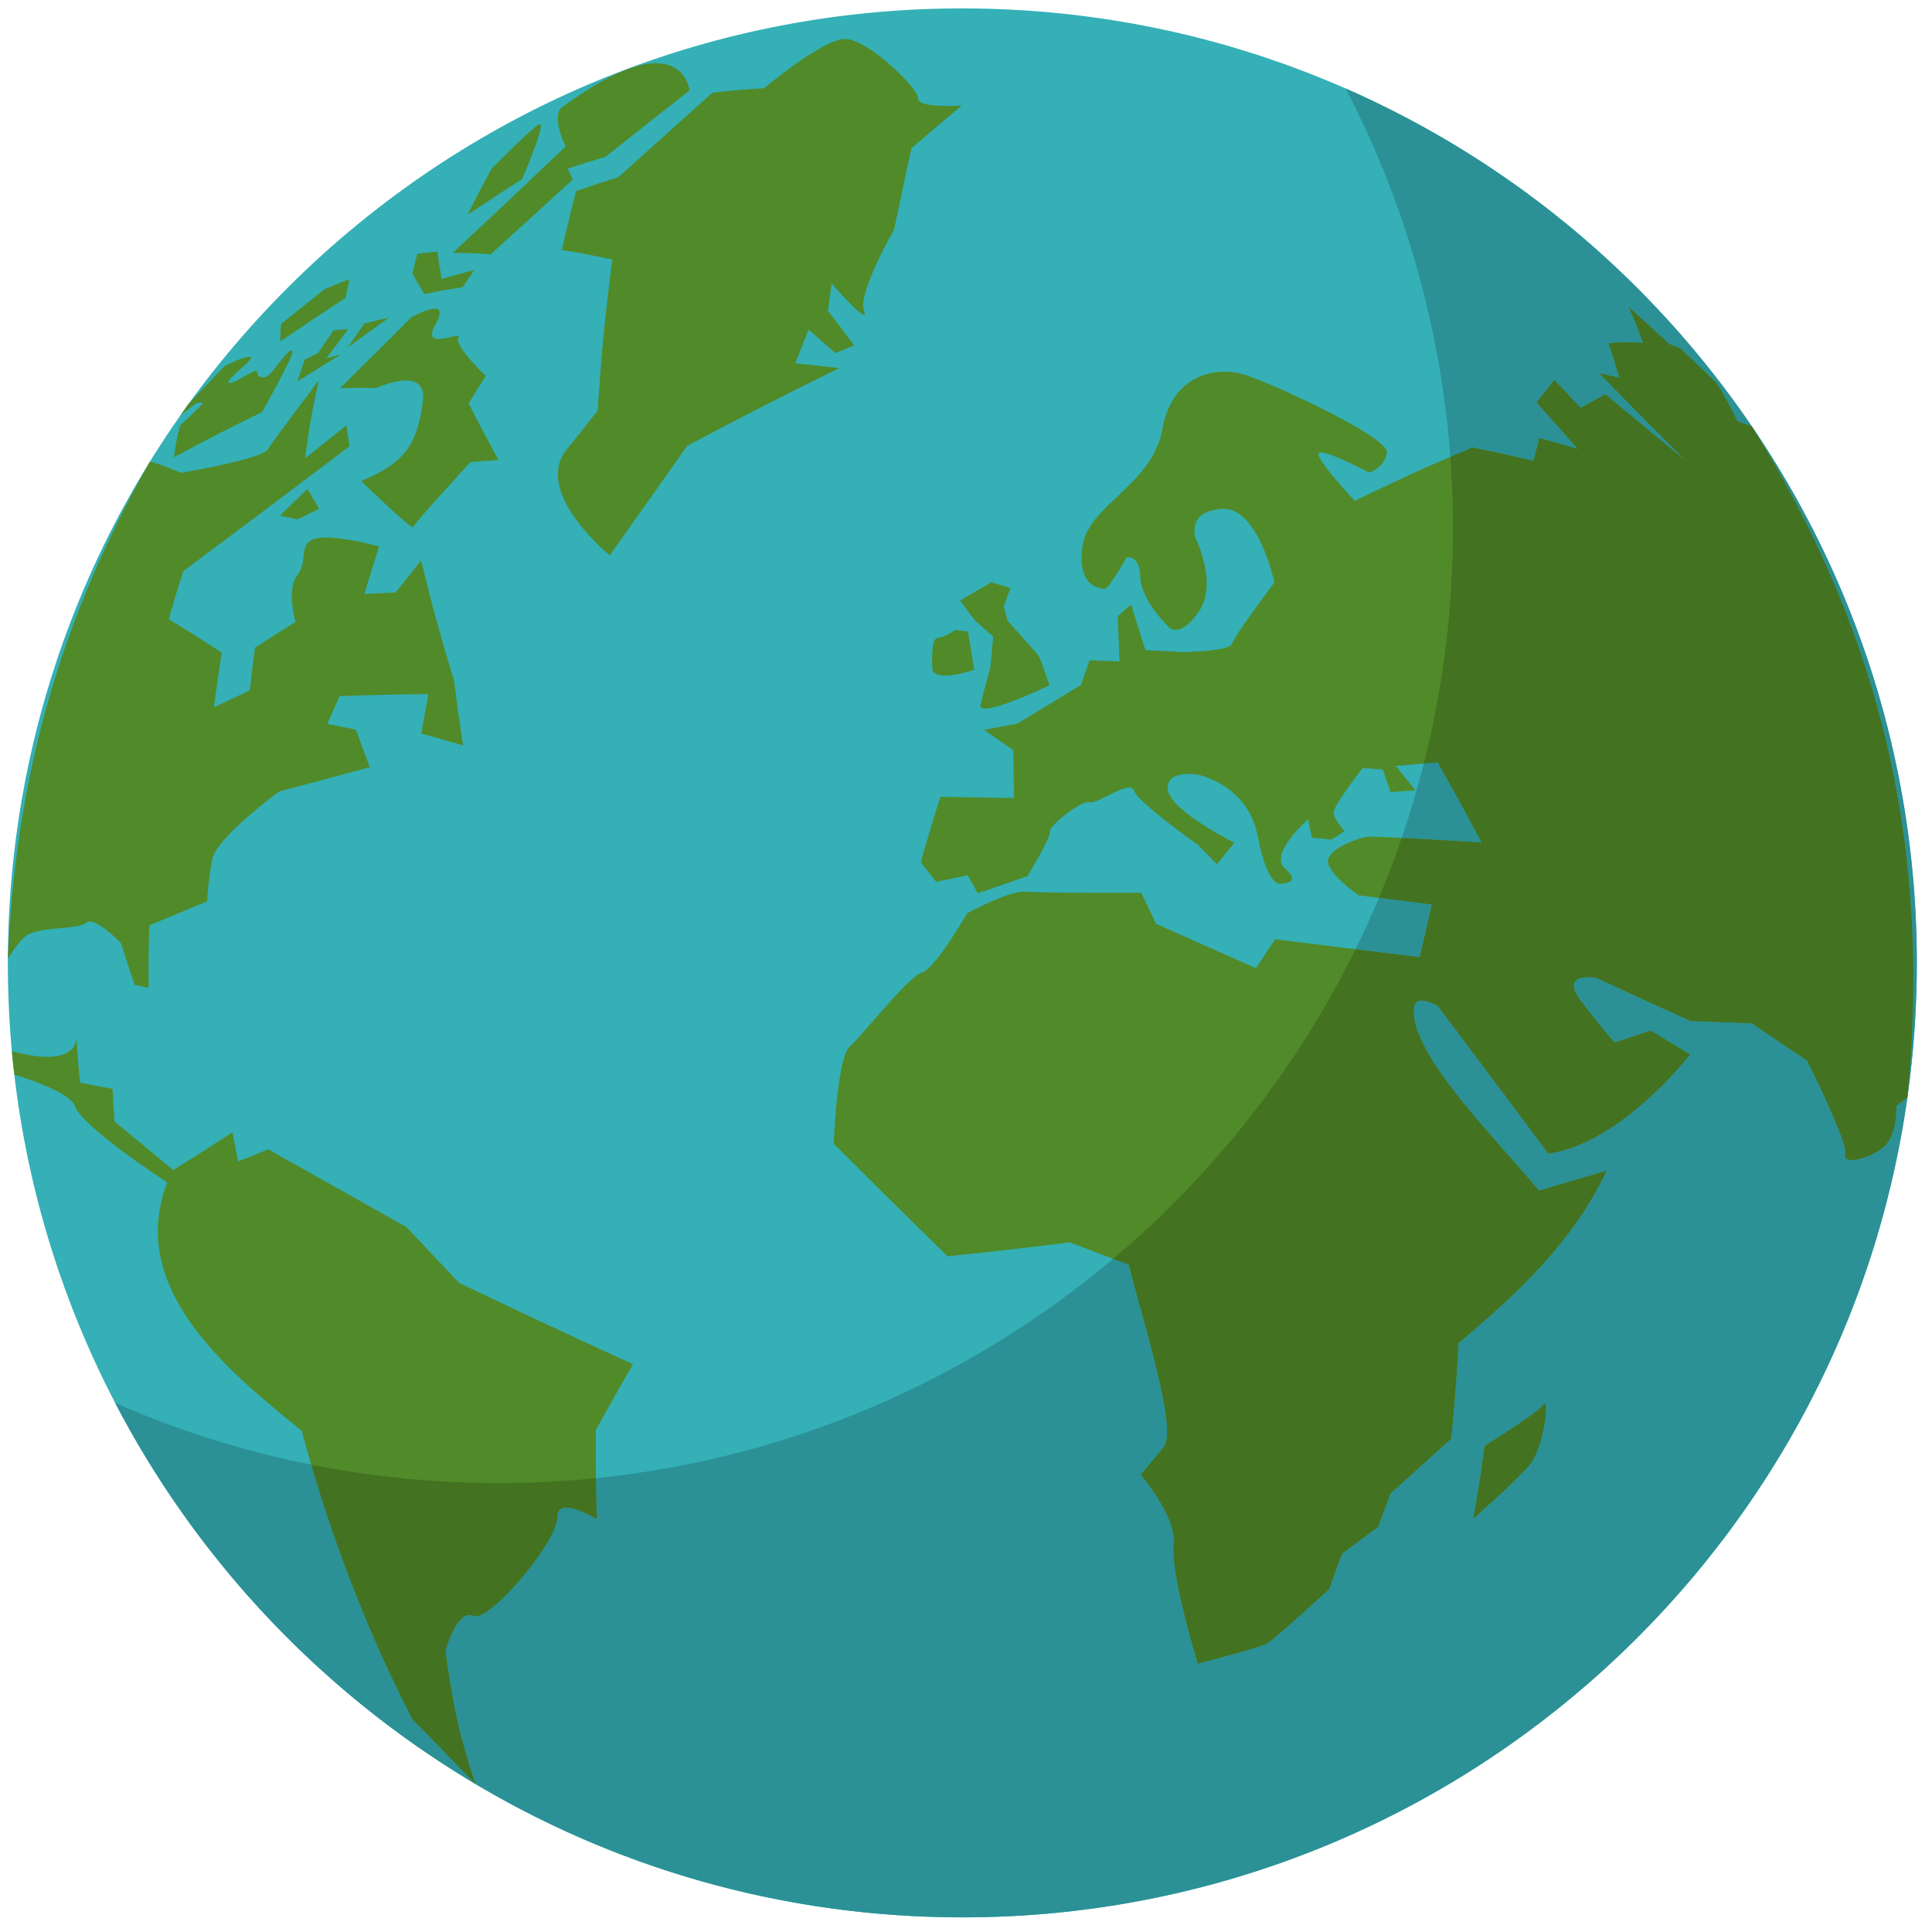 <?xml version="1.0" encoding="UTF-8"?><svg xmlns="http://www.w3.org/2000/svg" xmlns:xlink="http://www.w3.org/1999/xlink" height="341.5" preserveAspectRatio="xMidYMid meet" version="1.0" viewBox="41.9 41.8 342.7 341.5" width="342.7" zoomAndPan="magnify"><g><g id="change1_1"><path d="M 381.887 215.25 C 380.426 308.746 303.441 383.355 209.945 381.891 C 116.453 380.422 41.852 303.441 43.312 209.949 C 44.777 116.453 121.762 41.848 215.25 43.312 C 308.746 44.777 383.355 121.758 381.887 215.25" fill="#34b0b6"/></g><g id="change2_1"><path d="M 43.293 211.812 C 44.457 210.004 45.594 208.594 46.176 208.078 C 48.562 205.965 55.656 206.828 57.152 205.496 C 58.648 204.164 63.367 209.117 63.367 209.117 C 64.285 212.047 64.773 213.531 65.789 216.492 C 66.777 216.711 67.273 216.816 68.266 217.039 C 68.219 212.617 68.242 210.367 68.395 205.938 C 72.422 204.281 74.473 203.426 78.633 201.672 C 78.633 201.672 78.805 197.887 79.586 194.105 C 80.363 190.324 91.367 182.215 91.367 182.215 C 97.73 180.508 100.957 179.637 107.504 177.891 C 106.48 175.191 105.98 173.863 105.023 171.23 C 102.98 170.809 101.965 170.602 99.949 170.203 C 100.812 168.234 101.25 167.254 102.133 165.281 C 108.336 165.07 111.488 164.996 117.898 164.914 C 117.379 167.703 117.121 169.105 116.637 171.914 C 119.566 172.73 121.051 173.152 124.039 174.02 C 123.336 169.391 123.016 167.105 122.438 162.602 C 119.77 153.703 118.582 149.41 116.598 141.219 C 114.789 143.492 113.887 144.625 112.09 146.891 C 109.848 146.996 108.734 147.062 106.523 147.191 C 107.547 143.789 108.07 142.09 109.145 138.723 C 109.145 138.723 101.48 136.605 98.078 137.289 C 94.68 137.973 96.633 141.359 94.648 143.84 C 92.668 146.328 94.309 152.105 94.309 152.105 C 91.426 153.945 89.988 154.863 87.141 156.676 C 86.727 159.688 86.543 161.199 86.219 164.266 C 83.66 165.469 82.391 166.066 79.863 167.254 C 80.348 163.348 80.625 161.41 81.254 157.59 C 77.293 155.008 75.406 153.816 71.832 151.648 C 72.809 148.188 73.328 146.477 74.43 143.09 C 84.289 135.754 94.109 128.375 103.902 120.957 C 103.66 119.449 103.559 118.703 103.359 117.246 C 100.426 119.594 98.953 120.766 96.02 123.098 C 96.773 117.344 97.258 114.57 98.469 109.258 C 98.469 109.258 90.438 119.812 89.379 121.543 C 88.32 123.27 73.977 125.672 73.977 125.672 C 71.914 124.793 70.961 124.434 69.215 123.875 C 68.918 123.797 68.766 123.762 68.48 123.695 C 52.543 151.805 44.723 179.539 43.293 211.812" fill="#518a29"/></g><g id="change2_2"><path d="M 123.348 269.383 C 119.59 265.395 117.711 263.41 113.988 259.473 C 104.008 253.84 99.078 251.055 89.453 245.676 C 87.301 246.562 86.238 246.988 84.133 247.824 C 83.719 245.762 83.52 244.727 83.129 242.652 C 78.773 245.496 76.664 246.844 72.621 249.363 C 68.395 245.84 66.305 244.109 62.203 240.734 C 62.035 238.43 61.973 237.27 61.871 234.941 C 59.543 234.512 58.391 234.301 56.102 233.867 C 55.781 230.691 55.652 229.09 55.457 225.875 C 55.414 227.367 54.266 230.773 44.98 228.52 C 44.637 228.434 44.312 228.336 44.004 228.234 C 44.156 229.91 44.242 230.742 44.434 232.406 C 49.344 233.961 54.469 236.027 55.164 237.953 C 56.426 241.488 69.004 249.855 71.574 251.566 C 64.223 270.406 82.66 285.27 95.402 295.586 C 100.176 313.266 106.676 330.504 115.066 346.781 C 119.578 351.383 121.812 353.68 126.223 358.242 C 123.371 349.582 122.316 344.824 120.898 334.598 C 120.898 334.598 122.988 327.148 125.832 328.434 C 128.68 329.711 140.832 315.164 140.727 311.012 C 140.617 306.855 147.766 311.297 147.766 311.297 C 147.598 305.086 147.559 301.91 147.574 295.477 C 150.09 290.922 151.414 288.59 154.176 283.797 C 143.859 279.082 133.586 274.262 123.348 269.383" fill="#518a29"/></g><g id="change2_3"><path d="M 55.422 225.246 C 55.438 225.5 55.445 225.621 55.457 225.875 C 55.469 225.504 55.422 225.246 55.422 225.246" fill="#518a29"/></g><g id="change2_4"><path d="M 105.945 127.109 C 105.945 127.109 115.078 135.98 115.211 135.289 C 115.352 134.598 125.352 123.773 125.352 123.773 C 127.332 123.613 128.332 123.539 130.34 123.406 C 128.051 119.227 126.984 117.207 125.023 113.355 C 126.234 111.402 126.844 110.43 128.051 108.477 C 128.051 108.477 122.371 103.105 123.219 101.695 C 124.059 100.289 116.254 104.41 119.203 99.215 C 122.148 94.027 114.855 98.09 114.855 98.09 C 109.836 103.129 107.305 105.645 102.242 110.641 C 104.754 110.578 106.035 110.578 108.652 110.621 C 108.652 110.621 117.871 106.371 116.902 113.105 C 115.941 119.84 114.309 123.828 105.945 127.109" fill="#518a29"/></g><g id="change2_5"><path d="M 93.77 104.043 C 93.34 103.445 91.391 106.254 90.117 107.797 C 88.844 109.344 87.496 108.773 87.512 107.773 C 87.527 106.77 83.57 110.008 82.516 109.719 C 81.465 109.426 87.324 105.355 86.32 105.121 C 85.312 104.883 81.727 106.754 81.727 106.754 C 79.18 109.426 77.906 110.758 75.371 113.41 C 74.793 114.215 74.508 114.613 73.938 115.422 C 74.977 114.625 75.496 114.23 76.539 113.438 C 76.539 113.438 78.16 112.898 77.836 113.398 C 77.512 113.891 73.84 117.301 73.84 117.301 C 73.285 119.426 73.07 120.555 72.762 122.914 C 78.863 119.629 81.988 118.02 88.371 114.91 C 88.371 114.91 94.195 104.645 93.77 104.043" fill="#518a29"/></g><g id="change2_6"><path d="M 91.539 133.273 C 93.492 131.391 94.465 130.438 96.422 128.539 C 97.23 129.906 97.656 130.605 98.527 132.035 C 96.973 132.789 96.199 133.168 94.656 133.922 C 93.395 133.652 92.77 133.52 91.539 133.273" fill="#518a29"/></g><g id="change2_7"><path d="M 94.656 109.449 C 95.16 107.883 95.422 107.109 95.965 105.574 C 96.914 105.105 97.391 104.875 98.344 104.41 C 99.43 102.805 99.977 101.996 101.07 100.398 C 102.09 100.301 102.609 100.258 103.656 100.191 C 102.109 102.254 101.336 103.285 99.789 105.355 C 100.824 105.07 101.344 104.934 102.391 104.66 C 99.285 106.566 97.738 107.523 94.656 109.449" fill="#518a29"/></g><g id="change2_8"><path d="M 103.66 103.355 C 104.801 101.684 105.375 100.844 106.52 99.176 C 108.25 98.738 109.125 98.527 110.895 98.137 C 108.004 100.223 106.555 101.27 103.66 103.355" fill="#518a29"/></g><g id="change2_9"><path d="M 91.629 102.363 C 91.629 101.051 91.656 100.434 91.781 99.25 C 94.816 96.816 96.336 95.598 99.375 93.172 C 101.145 92.391 102.051 92.02 103.898 91.316 C 103.598 92.605 103.457 93.27 103.215 94.617 C 98.543 97.676 96.223 99.23 91.629 102.363" fill="#518a29"/></g><g id="change2_10"><path d="M 115.922 86.832 C 117.32 86.641 118.035 86.559 119.48 86.414 C 119.723 88.305 119.879 89.281 120.246 91.305 C 122.535 90.625 123.688 90.305 126.023 89.688 C 125.215 90.895 124.812 91.5 124.004 92.715 C 121.223 93.164 119.855 93.41 117.168 93.965 C 116.254 92.434 115.832 91.699 115.059 90.305 C 115.387 88.898 115.559 88.203 115.922 86.832" fill="#518a29"/></g><g id="change2_11"><path d="M 122.223 86.648 C 124.828 86.668 126.176 86.723 128.938 86.914 C 134.848 81.562 137.77 78.891 143.523 73.609 C 143.129 72.844 142.941 72.461 142.57 71.719 C 145.242 70.836 146.586 70.41 149.305 69.613 C 155.355 64.805 158.348 62.441 164.211 57.848 C 164.211 57.848 162.871 45.223 141.629 60.809 C 139.535 62.344 142.23 67.77 142.23 67.77 C 134.395 75.246 130.371 79.059 122.223 86.648" fill="#518a29"/></g><g id="change2_12"><path d="M 124.812 79.91 C 128.688 77.336 130.629 76.062 134.508 73.559 C 134.508 73.559 139.176 62.812 137.438 63.906 C 135.699 64.996 129.051 71.781 129.051 71.781 C 127.332 74.992 126.484 76.621 124.812 79.91" fill="#518a29"/></g><g id="change2_13"><path d="M 141.57 86.145 C 142.527 81.887 143.031 79.797 144.09 75.691 C 147.066 74.66 148.57 74.172 151.59 73.227 C 158.398 67.121 161.754 64.105 168.254 58.254 C 171.879 57.836 173.715 57.676 177.445 57.449 C 177.445 57.449 187.781 48.746 191.777 48.711 C 195.777 48.676 204.863 57.496 204.766 59.281 C 204.672 61.062 212.48 60.523 212.48 60.523 C 208.98 63.461 207.199 64.98 203.555 68.098 C 202.355 73.781 201.734 76.684 200.473 82.578 C 200.473 82.578 194.008 93.773 195.152 96.895 C 196.297 100.012 189.414 92.086 189.414 92.086 C 189.156 94.016 189.027 94.98 188.77 96.93 C 190.59 99.344 191.527 100.57 193.426 103.062 C 192.094 103.605 191.426 103.875 190.094 104.426 C 188.156 102.734 187.199 101.902 185.32 100.266 C 184.383 102.645 183.906 103.844 182.957 106.25 C 186.039 106.562 187.594 106.73 190.727 107.109 C 180.039 112.367 174.637 115.16 163.816 120.863 C 158.355 128.586 155.59 132.492 150.062 140.312 C 150.062 140.312 136.188 129.051 142.508 121.43 C 143.523 120.207 147.918 114.637 147.918 114.637 C 148.668 103.523 149.188 98.145 150.512 87.84 C 146.832 87.051 145.043 86.711 141.57 86.145" fill="#518a29"/></g><g id="change2_14"><path d="M 380.238 236.469 C 384.504 192.746 375.891 154.777 352.668 117.469 C 351.07 116.77 350.109 116.57 350.109 116.57 C 348.746 113.723 348 112.344 346.383 109.707 C 343.812 107.273 342.527 106.047 339.961 103.586 C 339.215 103.273 338.828 103.121 338.043 102.848 C 335.125 100.191 333.668 98.859 330.758 96.191 C 331.883 98.672 332.395 99.949 333.32 102.617 C 331.039 102.477 329.816 102.488 327.219 102.66 C 328.035 105.074 328.418 106.312 329.148 108.812 C 327.727 108.473 327.004 108.309 325.551 108.004 C 331.621 114.215 334.684 117.309 340.781 123.402 C 335.148 118.773 332.32 116.438 326.676 111.746 C 325 112.637 324.121 113.113 322.293 114.152 C 320.414 112.172 319.477 111.184 317.605 109.191 C 316.41 110.723 315.773 111.523 314.449 113.184 C 317.383 116.492 318.848 118.152 321.785 121.449 C 319.074 120.645 317.711 120.254 314.941 119.488 C 314.543 121.094 314.328 121.906 313.883 123.559 C 309.641 122.551 307.492 122.07 303.137 121.172 C 295.316 124.43 291.102 126.355 282.203 130.641 C 282.203 130.641 274.938 122.922 275.832 122.145 C 276.727 121.367 284.746 125.617 284.746 125.617 C 284.746 125.617 287.527 124.809 287.91 122.086 C 288.293 119.352 267.578 109.82 262.773 108.293 C 257.977 106.754 249.848 107.938 248.082 117.922 C 246.316 127.898 234.91 131.332 233.91 138.75 C 232.918 146.172 237.262 146.207 237.918 146.234 C 238.574 146.266 241.715 140.707 241.715 140.707 C 241.715 140.707 244.07 140.047 244.164 144.184 C 244.258 148.32 249.348 153.16 249.348 153.16 C 249.348 153.16 251.383 155.023 254.648 150.125 C 257.918 145.227 253.957 137.227 253.957 137.227 C 253.957 137.227 252.312 132.441 258.707 132.066 C 265.102 131.688 267.961 145.117 267.961 145.117 C 267.961 145.117 260.801 154.66 260.422 156.016 C 260.039 157.371 251.617 157.465 251.617 157.465 C 249.008 157.324 247.699 157.254 245.07 157.125 C 244.055 153.879 243.547 152.258 242.531 149.031 C 241.59 149.855 241.117 150.27 240.168 151.109 C 240.305 154.301 240.363 155.902 240.484 159.133 C 238.367 159.039 237.305 159.004 235.18 158.918 C 234.566 160.676 234.258 161.555 233.637 163.316 C 229.184 166.008 226.926 167.379 222.371 170.152 C 220.012 170.59 218.824 170.809 216.453 171.262 C 218.527 172.695 219.57 173.418 221.645 174.863 C 221.699 178.254 221.73 179.949 221.781 183.363 C 216.574 183.266 213.938 183.219 208.703 183.145 C 208.703 183.145 205.297 193.98 205.281 194.816 C 206.359 196.18 206.902 196.863 207.984 198.23 C 210.203 197.758 211.32 197.52 213.547 197.051 C 214.27 198.328 214.625 198.965 215.348 200.246 C 218.879 199.031 220.637 198.43 224.133 197.23 C 224.133 197.23 228.328 190.387 228.113 189.336 C 227.895 188.289 233.832 183.645 235.184 184.098 C 235.766 184.289 237.176 183.551 238.652 182.812 C 240.609 181.836 242.672 180.859 243.059 182.047 C 243.73 184.133 254.438 191.703 254.438 191.703 C 255.77 193.062 256.438 193.75 257.766 195.109 C 259.012 193.578 259.621 192.812 260.855 191.289 C 260.855 191.289 249.766 185.766 249.082 182.043 C 248.398 178.32 254.156 179.164 254.156 179.164 C 254.156 179.164 263.219 180.742 265.027 190.211 C 266.844 199.68 269.215 198.547 269.215 198.547 C 269.215 198.547 272.934 198.461 269.871 195.906 C 266.805 193.352 273.926 187.121 273.926 187.121 C 274.207 188.426 274.344 189.078 274.617 190.383 C 276.004 190.52 276.695 190.59 278.074 190.73 C 279.02 190.125 279.488 189.824 280.426 189.223 C 280.426 189.223 278.457 187.129 278.438 185.926 C 278.414 184.719 283.574 178.059 283.574 178.059 C 285.016 178.152 285.734 178.191 287.172 178.285 C 287.734 179.891 288.012 180.695 288.566 182.301 C 290.336 182.176 291.215 182.109 292.969 181.984 C 291.57 180.258 290.867 179.395 289.461 177.656 C 292.469 177.395 293.965 177.27 296.934 177.027 C 298.465 179.766 299.23 181.129 300.742 183.855 C 302.344 186.816 303.137 188.297 304.703 191.246 C 304.703 191.246 285.785 190.074 284.508 190.215 C 283.23 190.355 277.883 192.129 277.469 194.344 C 277.051 196.555 282.883 200.605 282.883 200.605 C 288.129 201.258 290.734 201.586 295.887 202.242 C 295.055 205.949 294.617 207.82 293.727 211.586 C 283.645 210.348 278.504 209.707 268.062 208.414 C 266.723 210.457 266.047 211.488 264.691 213.551 C 257.684 210.438 254.137 208.859 246.977 205.684 C 245.922 203.48 245.391 202.375 244.332 200.172 C 244.332 200.172 226.852 200.234 223.871 199.973 C 220.895 199.703 213.445 203.816 213.445 203.816 C 213.445 203.816 207.73 213.73 205.418 214.328 C 203.105 214.934 194.938 225.391 192.637 227.441 C 190.34 229.504 189.797 244.684 189.797 244.684 C 197.887 252.766 201.953 256.789 209.984 264.652 C 218.68 263.742 223.039 263.246 231.648 262.176 C 235.879 263.789 237.977 264.586 242.133 266.137 C 244.734 276.555 250.754 295.039 248.363 298.434 C 248.035 298.895 244.242 303.367 244.242 303.367 C 244.242 303.367 250.777 311.059 250.098 315.863 C 249.426 320.672 254.363 336.922 254.363 336.922 C 254.363 336.922 265.453 334.035 266.66 333.344 C 267.871 332.648 277.672 323.676 277.672 323.676 C 278.578 321.184 279.039 319.93 279.941 317.41 C 282.496 315.512 283.777 314.562 286.348 312.656 C 287.242 310.277 287.688 309.086 288.574 306.691 C 292.855 302.816 295.012 300.871 299.312 297.004 C 299.965 290.352 300.227 286.965 300.617 280.047 C 311.18 271.145 320.898 262.125 326.895 249.449 C 322.145 250.859 319.738 251.57 314.895 253 C 307.098 243.605 291.93 228.695 292.703 220.625 C 292.969 217.859 296.945 220.254 296.945 220.254 C 303.504 228.961 310.039 237.68 316.527 246.438 C 329.5 244.645 341.699 228.84 341.699 228.84 C 338.941 227.188 337.551 226.34 334.719 224.609 C 332.172 225.441 330.883 225.867 328.301 226.719 C 328.301 226.719 326.449 224.75 322.363 219.406 C 318.273 214.059 325.074 215.246 325.074 215.246 C 331.926 218.457 335.281 219.996 341.809 222.91 C 346.211 223.09 348.383 223.176 352.664 223.336 C 356.672 226.082 358.633 227.398 362.434 229.91 C 362.434 229.91 369.742 244.469 369.211 246.52 C 368.676 248.574 373.66 247.316 376.062 245.242 C 378.465 243.164 378.289 237.969 378.289 237.969 C 378.289 237.969 379.055 237.367 380.238 236.469" fill="#518a29"/></g><g id="change2_15"><path d="M 215.832 166.738 C 215.926 166.316 217.578 160.113 217.578 160.113 C 217.781 157.945 217.883 156.871 218.086 154.73 C 216.785 153.57 216.133 152.996 214.836 151.848 C 213.773 150.434 213.246 149.73 212.199 148.324 C 214.426 147.027 215.539 146.383 217.742 145.098 C 219.102 145.496 219.785 145.699 221.141 146.105 C 220.66 147.422 220.414 148.086 219.926 149.406 C 220.215 150.43 220.359 150.938 220.652 151.965 C 220.652 151.965 225.68 157.469 226.125 158.156 C 226.57 158.84 228.047 163.348 228.047 163.348 C 228.047 163.348 215.184 169.594 215.832 166.738" fill="#518a29"/></g><g id="change2_16"><path d="M 207.316 160.773 C 207.316 160.773 206.844 155.102 208.191 154.977 C 209.539 154.855 211.363 153.535 211.363 153.535 C 212.258 153.652 212.707 153.715 213.605 153.84 C 214.043 156.531 214.266 157.887 214.707 160.598 C 214.707 160.598 208.477 162.816 207.316 160.773" fill="#518a29"/></g><g id="change2_17"><path d="M 303.234 311.184 C 304.133 306.109 304.535 303.527 305.254 298.27 C 305.254 298.27 314.688 292.422 315.73 290.922 C 316.777 289.434 315.812 298.609 313.203 301.684 C 310.59 304.754 303.234 311.184 303.234 311.184" fill="#518a29"/></g><g id="change3_1"><path d="M 212.648 381.91 L 212.648 381.91 M 212.652 381.91 C 297.75 381.902 368.602 318.902 380.234 236.473 C 368.602 318.906 297.758 381.914 212.652 381.91 M 209.852 381.887 C 209.855 381.887 209.848 381.887 209.852 381.887 M 380.242 236.402 C 380.242 236.402 380.242 236.398 380.242 236.398 C 381.203 229.586 381.758 222.648 381.879 215.598 C 381.758 222.652 381.203 229.59 380.242 236.402 M 381.883 215.414 C 381.883 215.359 381.887 215.309 381.887 215.25 C 381.887 215.309 381.883 215.359 381.883 215.414 M 381.887 215.156 L 381.887 215.141 C 381.887 215.148 381.887 215.145 381.887 215.156" fill="#d3d2d2"/></g><g id="change4_1"><path d="M 212.648 381.91 C 211.75 381.91 210.848 381.902 209.945 381.891 C 209.914 381.891 209.883 381.891 209.852 381.887 C 209.848 381.887 209.855 381.887 209.852 381.887 C 145.496 380.84 90.109 344.02 62.332 290.664 C 73.352 295.504 84.992 299.203 97.102 301.613 C 101.68 317.184 107.629 332.359 115.066 346.781 C 119.578 351.383 121.812 353.68 126.223 358.242 C 123.371 349.582 122.316 344.824 120.898 334.598 C 120.898 334.598 122.672 328.281 125.172 328.281 C 125.387 328.281 125.605 328.332 125.832 328.434 C 125.953 328.484 126.086 328.512 126.238 328.512 C 129.676 328.512 140.828 314.992 140.727 311.012 C 140.691 309.684 141.395 309.234 142.367 309.234 C 144.449 309.234 147.766 311.297 147.766 311.297 C 147.688 308.422 147.637 306.199 147.609 304.004 C 182.328 300.484 214.004 286.453 239.352 265.098 C 240.195 265.41 241.102 265.75 242.133 266.137 C 244.734 276.555 250.754 295.039 248.363 298.434 C 248.035 298.895 244.242 303.367 244.242 303.367 C 244.242 303.367 250.777 311.059 250.098 315.863 C 249.426 320.672 254.363 336.922 254.363 336.922 C 254.363 336.922 265.453 334.035 266.66 333.344 C 267.871 332.648 277.672 323.676 277.672 323.676 C 278.578 321.184 279.039 319.93 279.941 317.41 C 282.496 315.512 283.777 314.562 286.348 312.656 C 287.242 310.277 287.688 309.086 288.574 306.691 C 292.855 302.816 295.012 300.871 299.312 297.004 C 299.965 290.352 300.227 286.965 300.617 280.047 C 311.18 271.145 320.898 262.125 326.895 249.449 C 322.145 250.859 319.738 251.57 314.895 253 C 307.098 243.605 291.93 228.695 292.703 220.625 C 292.801 219.613 293.395 219.293 294.109 219.293 C 295.348 219.293 296.945 220.254 296.945 220.254 C 303.504 228.961 310.039 237.68 316.527 246.438 C 329.5 244.645 341.699 228.84 341.699 228.84 C 338.941 227.188 337.551 226.34 334.719 224.609 C 332.172 225.441 330.883 225.867 328.301 226.719 C 328.301 226.719 326.449 224.75 322.363 219.406 C 319.531 215.703 321.922 215.133 323.66 215.133 C 324.43 215.133 325.074 215.246 325.074 215.246 C 331.926 218.457 335.281 219.996 341.809 222.91 C 346.211 223.09 348.383 223.176 352.664 223.336 C 356.672 226.082 358.633 227.398 362.434 229.91 C 362.434 229.91 369.742 244.469 369.211 246.52 C 369.02 247.258 369.535 247.566 370.391 247.566 C 371.918 247.566 374.523 246.574 376.062 245.242 C 378.465 243.164 378.289 237.969 378.289 237.969 C 378.289 237.969 379.055 237.367 380.234 236.473 C 368.602 318.902 297.75 381.902 212.652 381.91 L 212.648 381.91 M 315.934 290.762 C 315.875 290.762 315.809 290.812 315.73 290.922 C 314.688 292.422 305.254 298.27 305.254 298.27 C 304.535 303.527 304.133 306.109 303.234 311.184 C 303.234 311.184 310.59 304.754 313.203 301.684 C 315.621 298.836 316.625 290.762 315.934 290.762 M 380.242 236.398 C 384.492 192.703 375.879 154.758 352.668 117.469 C 351.07 116.77 350.109 116.57 350.109 116.57 C 348.746 113.723 348 112.344 346.383 109.707 C 343.812 107.273 342.527 106.047 339.961 103.586 C 339.215 103.273 338.828 103.121 338.043 102.848 C 335.125 100.191 333.668 98.859 330.758 96.191 C 331.883 98.672 332.395 99.949 333.32 102.617 C 332.277 102.555 331.457 102.52 330.625 102.52 C 329.637 102.52 328.629 102.566 327.219 102.66 C 328.035 105.074 328.418 106.312 329.148 108.812 C 327.727 108.473 327.004 108.309 325.551 108.004 C 331.621 114.215 334.684 117.309 340.781 123.402 C 335.148 118.773 332.32 116.438 326.676 111.746 C 325 112.637 324.121 113.113 322.293 114.152 C 320.414 112.172 319.477 111.184 317.605 109.191 C 316.41 110.723 315.773 111.523 314.449 113.184 C 317.383 116.492 318.848 118.152 321.785 121.449 C 319.074 120.645 317.711 120.254 314.941 119.488 C 314.543 121.094 314.328 121.906 313.883 123.559 C 309.641 122.551 307.492 122.07 303.137 121.172 C 301.707 121.766 300.398 122.316 299.164 122.844 C 297.426 99.441 290.914 77.324 280.59 57.496 C 341.102 84.055 382.941 144.934 381.887 215.141 L 381.887 215.156 C 381.887 215.184 381.887 215.219 381.887 215.25 C 381.887 215.309 381.883 215.359 381.883 215.414 C 381.883 215.473 381.883 215.539 381.879 215.598 C 381.758 222.648 381.203 229.586 380.242 236.398 M 293.727 211.586 C 289.262 211.035 285.762 210.605 282.344 210.184 C 283.816 207.191 285.203 204.148 286.5 201.059 C 289.641 201.449 292.059 201.754 295.887 202.242 C 295.055 205.949 294.617 207.82 293.727 211.586 M 304.703 191.246 C 304.703 191.246 296.508 190.738 290.543 190.434 C 292.02 186.109 293.332 181.707 294.465 177.23 C 295.203 177.172 295.992 177.105 296.934 177.027 C 298.465 179.766 299.23 181.129 300.742 183.855 C 302.344 186.816 303.137 188.297 304.703 191.246" fill="#2b9196"/></g><g id="change5_1"><path d="M 126.223 358.242 C 121.812 353.68 119.578 351.383 115.066 346.781 C 107.629 332.359 101.68 317.184 97.102 301.613 C 107 303.582 117.219 304.688 127.672 304.852 C 128.578 304.863 129.477 304.871 130.383 304.871 C 136.191 304.871 141.945 304.578 147.609 304.004 C 147.637 306.199 147.688 308.422 147.766 311.297 C 147.766 311.297 144.449 309.234 142.367 309.234 C 141.395 309.234 140.691 309.684 140.727 311.012 C 140.828 314.992 129.676 328.512 126.238 328.512 C 126.086 328.512 125.953 328.484 125.832 328.434 C 125.605 328.332 125.387 328.281 125.172 328.281 C 122.672 328.281 120.898 334.598 120.898 334.598 C 122.316 344.824 123.371 349.582 126.223 358.242" fill="#437221"/></g><g id="change5_2"><path d="M 254.363 336.922 C 254.363 336.922 249.426 320.672 250.098 315.863 C 250.777 311.059 244.242 303.367 244.242 303.367 C 244.242 303.367 248.035 298.895 248.363 298.434 C 250.754 295.039 244.734 276.555 242.133 266.137 C 241.102 265.75 240.195 265.41 239.352 265.098 C 257.207 250.055 271.926 231.371 282.344 210.184 C 285.762 210.605 289.262 211.035 293.727 211.586 C 294.617 207.82 295.055 205.949 295.887 202.242 C 292.059 201.754 289.641 201.449 286.5 201.059 C 287.961 197.57 289.309 194.031 290.543 190.434 C 296.508 190.738 304.703 191.246 304.703 191.246 C 303.137 188.297 302.344 186.816 300.742 183.855 C 299.23 181.129 298.465 179.766 296.934 177.027 C 295.992 177.105 295.203 177.172 294.465 177.23 C 297.625 164.73 299.398 151.668 299.609 138.215 C 299.691 133.039 299.539 127.91 299.164 122.844 C 300.398 122.316 301.707 121.766 303.137 121.172 C 307.492 122.07 309.641 122.551 313.883 123.559 C 314.328 121.906 314.543 121.094 314.941 119.488 C 317.711 120.254 319.074 120.645 321.785 121.449 C 318.848 118.152 317.383 116.492 314.449 113.184 C 315.773 111.523 316.41 110.723 317.605 109.191 C 319.477 111.184 320.414 112.172 322.293 114.152 C 324.121 113.113 325 112.637 326.676 111.746 C 332.32 116.438 335.148 118.773 340.781 123.402 C 334.684 117.309 331.621 114.215 325.551 108.004 C 327.004 108.309 327.727 108.473 329.148 108.812 C 328.418 106.312 328.035 105.074 327.219 102.66 C 328.629 102.566 329.637 102.52 330.625 102.52 C 331.457 102.52 332.277 102.555 333.32 102.617 C 332.395 99.949 331.883 98.672 330.758 96.191 C 333.668 98.859 335.125 100.191 338.043 102.848 C 338.828 103.121 339.215 103.273 339.961 103.586 C 342.527 106.047 343.812 107.273 346.383 109.707 C 348 112.344 348.746 113.723 350.109 116.57 C 350.109 116.57 351.07 116.77 352.668 117.469 C 375.879 154.758 384.492 192.703 380.242 236.398 C 380.242 236.398 380.242 236.402 380.242 236.402 C 380.242 236.426 380.238 236.449 380.234 236.473 C 379.055 237.367 378.289 237.969 378.289 237.969 C 378.289 237.969 378.465 243.164 376.062 245.242 C 374.523 246.574 371.918 247.566 370.391 247.566 C 369.535 247.566 369.02 247.258 369.211 246.52 C 369.742 244.469 362.434 229.91 362.434 229.91 C 358.633 227.398 356.672 226.082 352.664 223.336 C 348.383 223.176 346.211 223.09 341.809 222.91 C 335.281 219.996 331.926 218.457 325.074 215.246 C 325.074 215.246 324.43 215.133 323.66 215.133 C 321.922 215.133 319.531 215.703 322.363 219.406 C 326.449 224.75 328.301 226.719 328.301 226.719 C 330.883 225.867 332.172 225.441 334.719 224.609 C 337.551 226.34 338.941 227.188 341.699 228.84 C 341.699 228.84 329.5 244.645 316.527 246.438 C 310.039 237.68 303.504 228.961 296.945 220.254 C 296.945 220.254 295.348 219.293 294.109 219.293 C 293.395 219.293 292.801 219.613 292.703 220.625 C 291.93 228.695 307.098 243.605 314.895 253 C 319.738 251.57 322.145 250.859 326.895 249.449 C 320.898 262.125 311.18 271.145 300.617 280.047 C 300.227 286.965 299.965 290.352 299.312 297.004 C 295.012 300.871 292.855 302.816 288.574 306.691 C 287.688 309.086 287.242 310.277 286.348 312.656 C 283.777 314.562 282.496 315.512 279.941 317.41 C 279.039 319.93 278.578 321.184 277.672 323.676 C 277.672 323.676 267.871 332.648 266.66 333.344 C 265.453 334.035 254.363 336.922 254.363 336.922" fill="#437221"/></g><g id="change5_3"><path d="M 303.234 311.184 C 304.133 306.109 304.535 303.527 305.254 298.27 C 305.254 298.27 314.688 292.422 315.73 290.922 C 315.809 290.812 315.875 290.762 315.934 290.762 C 316.625 290.762 315.621 298.836 313.203 301.684 C 310.59 304.754 303.234 311.184 303.234 311.184" fill="#437221"/></g></g></svg>